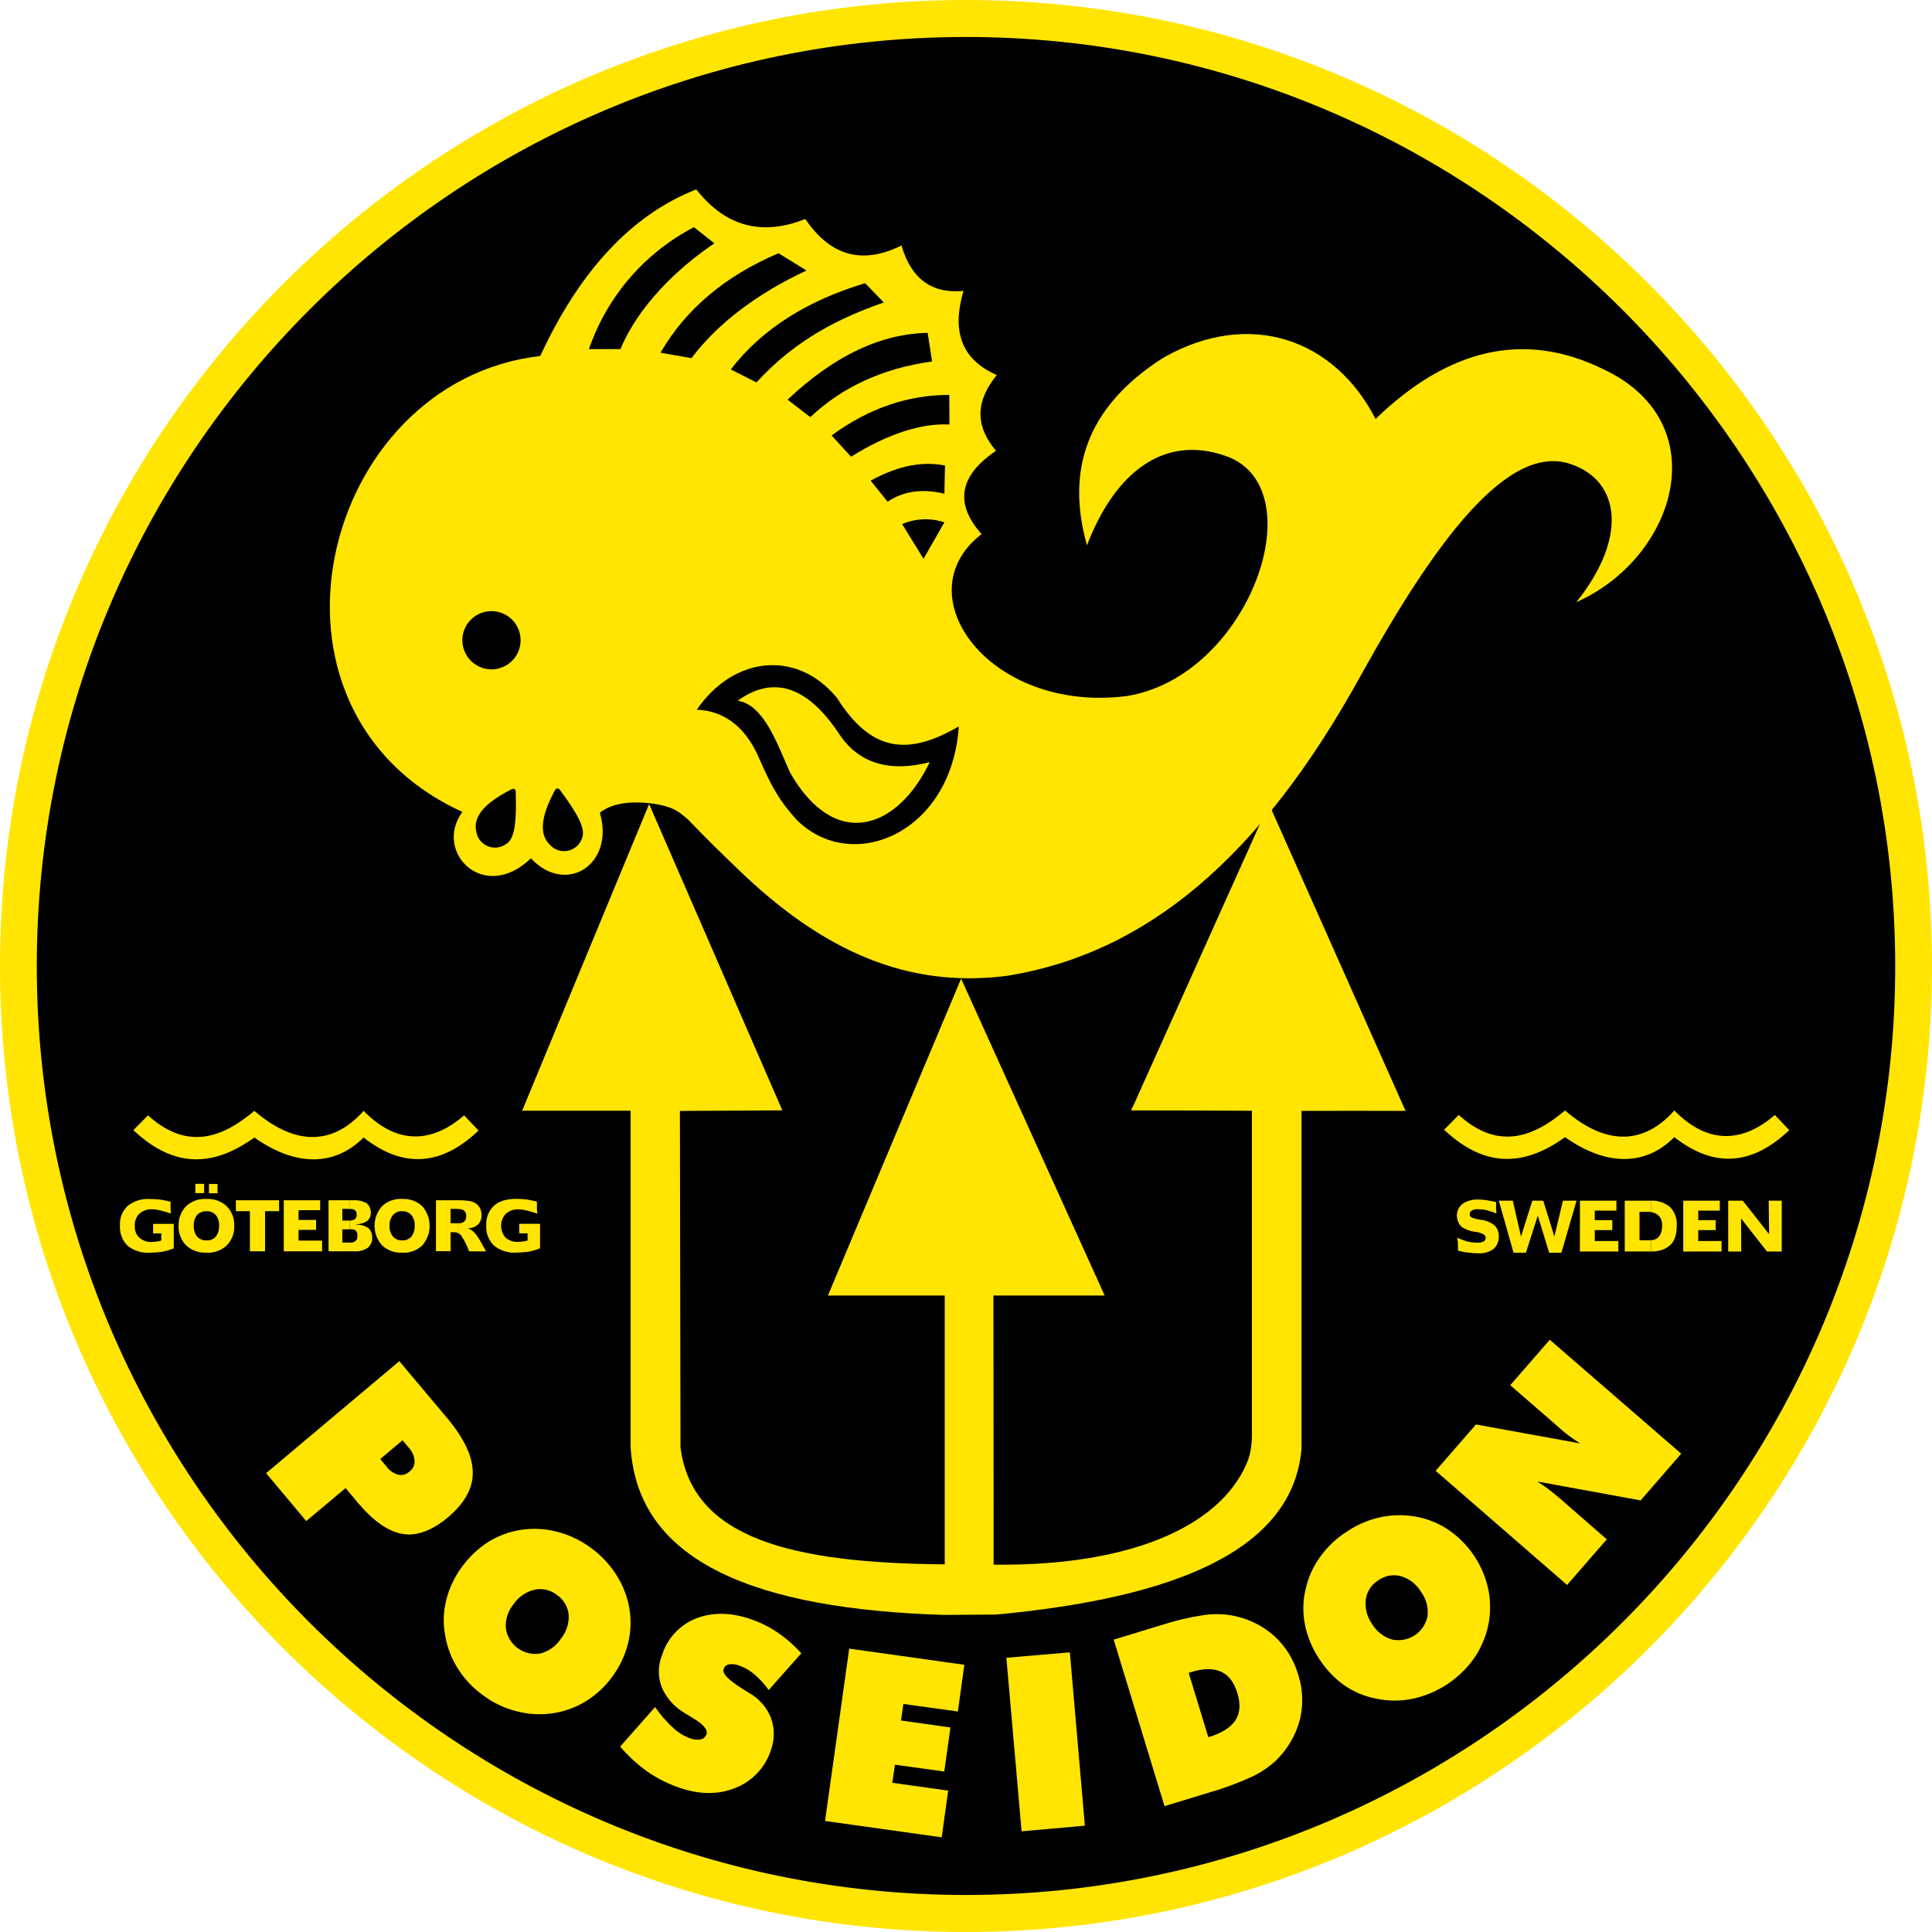 <svg width="49" height="49" viewBox="0 0 49 49" fill="none" xmlns="http://www.w3.org/2000/svg">
<path fill-rule="evenodd" clip-rule="evenodd" d="M24.5 49C37.995 49 49 37.995 49 24.505C49 11.015 37.995 0 24.5 0C11.005 0 0 11.01 0 24.505C0 37.999 11.005 49 24.5 49Z" fill="#FFE501"/>
<path fill-rule="evenodd" clip-rule="evenodd" d="M24.5 48.061C37.476 48.061 48.067 37.476 48.067 24.505C48.067 11.534 37.476 0.938 24.5 0.938C11.524 0.938 0.933 11.524 0.933 24.505C0.933 37.486 11.524 48.061 24.5 48.061Z" fill="black"/>
<path fill-rule="evenodd" clip-rule="evenodd" d="M45.014 28.279L45.38 28.663C44.475 29.523 43.512 29.661 42.465 28.841C41.714 29.592 40.721 29.567 39.693 28.841C38.711 29.547 37.704 29.67 36.626 28.653L36.997 28.278C37.957 29.147 38.835 28.89 39.693 28.164C40.795 29.113 41.739 28.984 42.465 28.164C43.354 29.074 44.242 28.945 45.014 28.279Z" fill="#FFE501"/>
<path fill-rule="evenodd" clip-rule="evenodd" d="M11.771 28.288L12.137 28.673C11.232 29.537 10.264 29.67 9.222 28.85C8.466 29.601 7.478 29.576 6.451 28.85C5.463 29.557 4.461 29.68 3.383 28.663L3.754 28.288C4.714 29.157 5.591 28.9 6.451 28.174C7.553 29.122 8.496 28.993 9.222 28.174C10.111 29.084 11.001 28.956 11.771 28.288Z" fill="#FFE501"/>
<path fill-rule="evenodd" clip-rule="evenodd" d="M32.25 20.539L35.648 28.175C34.769 28.175 33.89 28.17 33.01 28.175V36.745C32.784 39.324 29.8 40.524 25.27 40.949L23.937 40.958C19.239 40.81 16.172 39.655 15.994 36.7V28.17H13.243L16.463 20.392L19.842 28.161L17.244 28.176L17.259 36.712C17.555 39.016 20.069 39.645 23.961 39.675V32.857H20.998L24.376 24.82L28.017 32.857H25.196L25.201 39.683C28.886 39.727 31.079 38.591 31.667 36.994C31.72 36.818 31.749 36.635 31.751 36.45V28.172C30.729 28.166 29.712 28.162 28.694 28.162C28.694 28.118 28.719 28.097 28.733 28.066L31.979 20.845C31.979 20.855 32.26 20.514 32.25 20.539Z" fill="#FFE501"/>
<path fill-rule="evenodd" clip-rule="evenodd" d="M13.465 21.769C12.27 22.921 10.985 21.605 11.727 20.592C6.061 18 8.125 9.671 13.702 9.029C14.71 6.852 16.029 5.444 17.659 4.804C18.4 5.747 19.324 5.993 20.425 5.554C21.057 6.493 21.872 6.719 22.864 6.226C23.107 7.07 23.633 7.456 24.436 7.378C24.148 8.357 24.346 9.102 25.281 9.512C24.668 10.268 24.801 10.885 25.261 11.433C24.268 12.105 24.248 12.82 24.895 13.546C22.905 15.076 25.087 18.09 28.565 17.655C31.711 17.166 33.411 12.277 31.025 11.544C29.514 11.046 28.279 11.97 27.568 13.832C27.04 11.954 27.529 10.329 29.509 9.07C31.712 7.822 33.861 8.615 34.887 10.626C36.758 8.818 38.679 8.395 40.649 9.357C43.548 10.701 42.536 14.133 39.977 15.274C41.281 13.654 41.102 12.212 39.858 11.777C38.247 11.2 36.38 13.767 34.518 17.122C31.94 21.809 29.031 24.185 25.549 24.748C23.035 25.074 20.876 24.141 18.692 22.021C18.282 21.626 17.947 21.305 17.452 20.786C17.279 20.643 17.136 20.49 16.726 20.411C16.15 20.298 15.546 20.337 15.214 20.613C15.599 21.931 14.349 22.717 13.465 21.769Z" fill="#FFE501"/>
<path fill-rule="evenodd" clip-rule="evenodd" d="M14.759 21.265C14.863 21.032 14.656 20.647 14.201 20.035C14.156 19.981 14.105 19.981 14.068 20.055C13.707 20.727 13.677 21.171 13.949 21.428C14.005 21.49 14.076 21.536 14.155 21.563C14.234 21.589 14.319 21.594 14.401 21.578C14.482 21.561 14.559 21.523 14.621 21.469C14.684 21.414 14.732 21.343 14.759 21.265Z" fill="black"/>
<path fill-rule="evenodd" clip-rule="evenodd" d="M12.833 21.408C13.055 21.285 13.105 20.845 13.08 20.084C13.08 20.009 13.036 19.988 12.962 20.025C12.28 20.371 12.001 20.712 12.077 21.081C12.088 21.163 12.12 21.241 12.17 21.307C12.22 21.373 12.287 21.425 12.363 21.458C12.439 21.491 12.522 21.504 12.604 21.495C12.687 21.486 12.766 21.456 12.833 21.408Z" fill="black"/>
<path fill-rule="evenodd" clip-rule="evenodd" d="M24.317 18.424C22.993 19.192 22.085 19.052 21.225 17.698C20.207 16.463 18.597 16.646 17.672 18C18.502 18.034 18.976 18.602 19.237 19.195C19.569 19.963 19.771 20.311 20.198 20.785C21.596 22.193 24.139 21.141 24.317 18.424Z" fill="black"/>
<path fill-rule="evenodd" clip-rule="evenodd" d="M23.581 19.329C22.558 19.595 21.793 19.357 21.304 18.647C20.449 17.333 19.56 17.154 18.711 17.772C19.368 17.876 19.698 18.828 20.035 19.59C21.181 21.596 22.76 21.037 23.581 19.329Z" fill="#FFE501"/>
<path fill-rule="evenodd" clip-rule="evenodd" d="M12.462 16.977C12.608 16.977 12.751 16.934 12.873 16.854C12.995 16.773 13.09 16.658 13.146 16.523C13.203 16.389 13.218 16.24 13.19 16.097C13.162 15.953 13.092 15.821 12.989 15.718C12.886 15.614 12.755 15.543 12.611 15.514C12.468 15.485 12.32 15.5 12.184 15.555C12.049 15.611 11.934 15.705 11.852 15.826C11.771 15.947 11.727 16.09 11.727 16.236C11.726 16.432 11.804 16.62 11.941 16.759C12.079 16.897 12.267 16.976 12.462 16.977Z" fill="black"/>
<path fill-rule="evenodd" clip-rule="evenodd" d="M17.6 5.762C16.348 6.413 15.395 7.52 14.937 8.854H15.737C16.186 7.762 17.195 6.79 18.118 6.172L17.6 5.762Z" fill="black"/>
<path fill-rule="evenodd" clip-rule="evenodd" d="M20.455 6.861C19.231 7.429 18.208 8.19 17.537 9.084L16.751 8.945C17.403 7.83 18.384 7.005 19.744 6.422L20.455 6.861Z" fill="black"/>
<path fill-rule="evenodd" clip-rule="evenodd" d="M21.942 7.182L22.415 7.671C21.285 8.067 20.182 8.609 19.185 9.699L18.534 9.37C19.348 8.314 20.514 7.612 21.942 7.182Z" fill="black"/>
<path fill-rule="evenodd" clip-rule="evenodd" d="M19.975 10.136L20.551 10.58C21.346 9.83 22.36 9.346 23.639 9.167L23.528 8.441C22.381 8.466 21.2 8.98 19.975 10.136Z" fill="black"/>
<path fill-rule="evenodd" clip-rule="evenodd" d="M23.952 12.522C23.375 12.383 22.905 12.462 22.511 12.724L22.082 12.19C22.822 11.785 23.426 11.702 23.968 11.806L23.952 12.522Z" fill="black"/>
<path fill-rule="evenodd" clip-rule="evenodd" d="M22.88 13.292C23.22 13.146 23.601 13.13 23.952 13.248L23.423 14.172L22.88 13.292Z" fill="black"/>
<path fill-rule="evenodd" clip-rule="evenodd" d="M24.08 10.768C23.373 10.724 22.49 11.015 21.584 11.584L21.092 11.044C22.035 10.352 23.028 10.016 24.076 10.016L24.08 10.768Z" fill="black"/>
<path fill-rule="evenodd" clip-rule="evenodd" d="M11.628 31.277V31.024C11.678 31.028 11.729 31.014 11.771 30.985C11.79 30.967 11.805 30.944 11.814 30.92C11.823 30.895 11.827 30.868 11.825 30.842C11.827 30.816 11.823 30.791 11.814 30.767C11.804 30.743 11.79 30.721 11.771 30.704C11.729 30.675 11.678 30.661 11.628 30.664V30.442H11.667C11.75 30.442 11.832 30.448 11.914 30.462C11.966 30.47 12.017 30.488 12.062 30.517C12.108 30.55 12.148 30.594 12.176 30.644C12.202 30.7 12.215 30.761 12.215 30.823C12.216 30.867 12.208 30.91 12.192 30.951C12.175 30.992 12.151 31.029 12.119 31.06C12.043 31.124 11.947 31.158 11.848 31.156C11.967 31.167 12.09 31.294 12.218 31.54C12.262 31.625 12.303 31.689 12.327 31.738H11.898C11.846 31.593 11.776 31.455 11.69 31.328C11.672 31.308 11.65 31.291 11.626 31.279L11.628 31.277ZM13.618 30.476V30.684C13.623 30.719 13.623 30.754 13.628 30.781C13.532 30.746 13.441 30.722 13.361 30.702C13.293 30.684 13.224 30.674 13.154 30.672C13.095 30.668 13.035 30.677 12.979 30.696C12.923 30.716 12.872 30.747 12.828 30.786C12.752 30.868 12.71 30.975 12.709 31.087C12.708 31.198 12.749 31.306 12.823 31.389C12.912 31.466 13.027 31.505 13.144 31.497C13.182 31.496 13.22 31.493 13.257 31.487C13.299 31.484 13.341 31.475 13.381 31.462V31.28H13.169V31.038H13.697V31.66C13.604 31.697 13.507 31.725 13.409 31.745C13.304 31.76 13.198 31.768 13.092 31.769C12.889 31.783 12.688 31.72 12.529 31.591C12.461 31.525 12.409 31.445 12.374 31.356C12.34 31.267 12.326 31.172 12.332 31.077C12.327 30.985 12.342 30.892 12.376 30.806C12.41 30.72 12.462 30.643 12.529 30.579C12.663 30.46 12.85 30.406 13.098 30.406C13.184 30.406 13.269 30.411 13.354 30.42C13.435 30.437 13.524 30.452 13.618 30.476ZM11.628 30.442V30.664C11.618 30.664 11.603 30.66 11.593 30.66H11.428V31.024H11.626V31.277C11.592 31.261 11.555 31.252 11.517 31.252H11.428V31.732H11.057V30.442H11.628ZM10.201 31.771V31.459C10.244 31.462 10.287 31.455 10.327 31.438C10.367 31.421 10.403 31.396 10.432 31.363C10.494 31.285 10.524 31.186 10.517 31.087C10.525 30.989 10.494 30.892 10.432 30.816C10.403 30.784 10.367 30.758 10.327 30.742C10.287 30.725 10.244 30.718 10.201 30.72V30.409C10.293 30.404 10.386 30.417 10.473 30.448C10.56 30.48 10.641 30.528 10.709 30.591C10.83 30.729 10.897 30.907 10.897 31.09C10.897 31.274 10.83 31.451 10.709 31.589C10.64 31.652 10.56 31.701 10.473 31.732C10.386 31.763 10.293 31.777 10.201 31.772V31.771ZM10.201 30.408V30.719C10.157 30.716 10.114 30.724 10.073 30.74C10.033 30.757 9.997 30.783 9.968 30.815C9.905 30.891 9.873 30.988 9.879 31.086C9.873 31.186 9.905 31.285 9.968 31.363C9.997 31.395 10.033 31.421 10.073 31.437C10.114 31.454 10.157 31.461 10.201 31.459V31.77C10.108 31.775 10.015 31.762 9.928 31.73C9.84 31.699 9.76 31.65 9.692 31.587C9.567 31.451 9.499 31.273 9.499 31.088C9.499 30.904 9.567 30.726 9.692 30.59C9.76 30.526 9.84 30.477 9.927 30.446C10.015 30.415 10.108 30.401 10.201 30.407V30.408ZM8.876 31.736V31.514C8.927 31.519 8.978 31.505 9.019 31.475C9.036 31.458 9.048 31.438 9.056 31.416C9.064 31.393 9.067 31.37 9.065 31.346C9.07 31.298 9.056 31.25 9.027 31.211C8.983 31.183 8.931 31.171 8.879 31.176V30.954C8.923 30.955 8.966 30.943 9.003 30.919C9.019 30.905 9.032 30.887 9.039 30.868C9.047 30.848 9.05 30.827 9.047 30.805C9.049 30.785 9.046 30.763 9.038 30.744C9.031 30.724 9.019 30.706 9.003 30.692C8.966 30.669 8.923 30.658 8.879 30.663V30.442H8.958C9.076 30.433 9.195 30.458 9.299 30.517C9.334 30.546 9.362 30.583 9.38 30.625C9.398 30.667 9.406 30.713 9.403 30.759C9.406 30.798 9.399 30.837 9.384 30.873C9.368 30.909 9.344 30.941 9.314 30.966C9.232 31.02 9.136 31.049 9.038 31.049V31.06C9.146 31.055 9.254 31.087 9.343 31.148C9.376 31.178 9.401 31.215 9.418 31.256C9.435 31.297 9.442 31.341 9.439 31.386C9.443 31.435 9.434 31.485 9.415 31.531C9.395 31.576 9.364 31.616 9.326 31.648C9.223 31.715 9.102 31.746 8.98 31.736H8.876ZM8.876 30.442V30.664C8.867 30.664 8.856 30.66 8.847 30.66H8.683V30.956H8.875V31.178H8.683V31.514H8.875V31.736H8.333V30.442H8.876ZM5.236 31.771V31.459C5.28 31.463 5.324 31.456 5.366 31.439C5.407 31.423 5.443 31.397 5.473 31.363C5.532 31.284 5.562 31.186 5.556 31.087C5.563 30.989 5.533 30.893 5.473 30.816C5.443 30.783 5.406 30.758 5.365 30.741C5.324 30.724 5.28 30.717 5.236 30.72V30.409C5.329 30.404 5.423 30.417 5.511 30.448C5.599 30.48 5.68 30.528 5.749 30.591C5.814 30.657 5.864 30.735 5.897 30.821C5.93 30.906 5.945 30.998 5.942 31.09C5.945 31.182 5.93 31.273 5.897 31.359C5.864 31.445 5.814 31.523 5.749 31.589C5.68 31.652 5.599 31.701 5.511 31.732C5.423 31.763 5.329 31.777 5.236 31.772V31.771ZM5.3 30.028H5.517V30.264H5.3V30.028ZM5.982 30.442H7.079V30.719H6.722V31.736H6.338V30.719H5.982V30.442ZM7.197 30.442H8.12V30.694H7.572V30.941H8.017V31.193H7.572V31.464H8.17V31.736H7.197V30.442ZM4.327 30.476V30.539C4.325 30.587 4.325 30.635 4.327 30.683C4.328 30.715 4.331 30.747 4.337 30.779C4.241 30.744 4.145 30.72 4.07 30.7C4.001 30.682 3.929 30.672 3.858 30.67C3.738 30.664 3.622 30.705 3.532 30.784C3.493 30.825 3.462 30.873 3.443 30.926C3.423 30.978 3.415 31.035 3.419 31.091C3.414 31.145 3.422 31.2 3.442 31.252C3.461 31.303 3.492 31.349 3.532 31.387C3.576 31.426 3.627 31.457 3.683 31.476C3.739 31.496 3.799 31.503 3.858 31.499C3.894 31.498 3.93 31.495 3.966 31.489C4.008 31.486 4.05 31.478 4.09 31.464V31.282H3.883V31.04H4.406V31.662C4.313 31.699 4.216 31.727 4.118 31.747C4.013 31.762 3.907 31.77 3.801 31.771C3.597 31.785 3.395 31.723 3.235 31.595C3.168 31.528 3.116 31.448 3.083 31.359C3.05 31.27 3.036 31.176 3.043 31.081C3.037 30.989 3.051 30.896 3.085 30.81C3.119 30.724 3.172 30.646 3.24 30.583C3.4 30.457 3.601 30.395 3.804 30.41C3.889 30.41 3.975 30.415 4.06 30.424C4.15 30.438 4.239 30.456 4.327 30.478V30.476ZM5.236 30.408V30.719C5.192 30.717 5.148 30.725 5.107 30.741C5.066 30.758 5.029 30.783 4.998 30.815C4.94 30.893 4.91 30.989 4.915 31.086C4.91 31.185 4.94 31.283 4.998 31.363C5.029 31.395 5.066 31.42 5.107 31.437C5.147 31.453 5.192 31.461 5.236 31.459V31.77C5.142 31.775 5.049 31.761 4.96 31.73C4.872 31.699 4.791 31.65 4.722 31.587C4.657 31.522 4.607 31.443 4.574 31.358C4.541 31.272 4.526 31.18 4.53 31.088C4.527 30.996 4.542 30.905 4.575 30.819C4.608 30.733 4.658 30.655 4.722 30.59C4.791 30.526 4.872 30.478 4.96 30.446C5.049 30.415 5.142 30.402 5.236 30.407V30.408ZM4.954 30.024H5.177V30.26H4.954V30.024Z" fill="#FFE501"/>
<path fill-rule="evenodd" clip-rule="evenodd" d="M41.87 31.741V31.453C41.895 31.453 41.919 31.448 41.934 31.448C41.965 31.44 41.996 31.426 42.023 31.409C42.066 31.379 42.1 31.338 42.119 31.29C42.145 31.225 42.157 31.156 42.154 31.087C42.159 31.038 42.153 30.989 42.136 30.943C42.119 30.897 42.093 30.855 42.058 30.821C42.002 30.777 41.936 30.75 41.866 30.741V30.453C42.045 30.441 42.222 30.5 42.359 30.616C42.418 30.679 42.464 30.752 42.492 30.833C42.521 30.914 42.533 31 42.527 31.085C42.527 31.308 42.473 31.476 42.359 31.58C42.246 31.683 42.087 31.742 41.861 31.742L41.87 31.741ZM42.694 30.452H43.618V30.704H43.071V30.946H43.515V31.198H43.071V31.475H43.663V31.741H42.691V30.452H42.694ZM43.831 30.452H44.201L44.869 31.302L44.858 30.452H45.189V31.741H44.814L44.157 30.902L44.162 31.741H43.831V30.452ZM41.87 30.452V30.74C41.833 30.736 41.794 30.734 41.756 30.735H41.582V31.457H41.79C41.815 31.458 41.84 31.456 41.865 31.452V31.74H41.207V30.452H41.87ZM38.013 30.452L38.387 31.771H38.701L39.002 30.832L39.29 31.771H39.601L39.985 30.452H39.64L39.422 31.361L39.14 30.452H38.864L38.576 31.361L38.368 30.452H38.013ZM40.072 30.452H40.996V30.704H40.447V30.946H40.892V31.198H40.447V31.475H41.045V31.741H40.069L40.072 30.452ZM37.944 30.476V30.668C37.949 30.703 37.949 30.742 37.953 30.777C37.873 30.744 37.79 30.716 37.706 30.693C37.633 30.677 37.559 30.669 37.484 30.668C37.429 30.665 37.374 30.677 37.326 30.703C37.309 30.712 37.295 30.726 37.286 30.743C37.278 30.76 37.274 30.78 37.276 30.799C37.276 30.815 37.28 30.831 37.288 30.845C37.296 30.858 37.307 30.87 37.321 30.878C37.397 30.907 37.477 30.927 37.558 30.937C37.686 30.951 37.807 31 37.908 31.08C37.977 31.154 38.014 31.251 38.013 31.352V31.377C38.013 31.434 38.001 31.49 37.978 31.541C37.955 31.593 37.921 31.64 37.879 31.677C37.77 31.755 37.638 31.794 37.504 31.787C37.413 31.788 37.322 31.781 37.232 31.767C37.146 31.759 37.062 31.742 36.98 31.717C36.98 31.638 36.975 31.574 36.975 31.525C36.975 31.476 36.965 31.429 36.96 31.391C37.042 31.43 37.126 31.462 37.212 31.487C37.291 31.506 37.372 31.516 37.454 31.517C37.513 31.521 37.572 31.511 37.627 31.487C37.644 31.478 37.659 31.465 37.668 31.447C37.678 31.43 37.683 31.411 37.681 31.391C37.681 31.327 37.608 31.278 37.459 31.248C37.459 31.248 37.444 31.243 37.44 31.243C37.43 31.243 37.42 31.243 37.41 31.243C37.298 31.227 37.191 31.19 37.094 31.134C37.049 31.101 37.013 31.057 36.99 31.006C36.965 30.954 36.951 30.896 36.951 30.838C36.948 30.779 36.96 30.721 36.985 30.667C37.01 30.614 37.047 30.568 37.094 30.532C37.212 30.454 37.352 30.416 37.493 30.423C37.566 30.423 37.639 30.429 37.711 30.442C37.785 30.453 37.864 30.468 37.944 30.487V30.476Z" fill="#FFE501"/>
<path fill-rule="evenodd" clip-rule="evenodd" d="M39.745 40.198L36.411 37.303L37.434 36.128L40.076 36.608C39.987 36.553 39.893 36.489 39.794 36.416C39.695 36.343 39.568 36.233 39.419 36.1L38.303 35.132L39.306 33.979L42.639 36.868L41.611 38.054L38.989 37.574C39.078 37.628 39.161 37.687 39.255 37.756C39.35 37.826 39.443 37.904 39.551 37.994L40.752 39.041L39.745 40.198Z" fill="#FFE501"/>
<path fill-rule="evenodd" clip-rule="evenodd" d="M37.755 40.346C37.633 39.731 37.281 39.187 36.771 38.824C36.525 38.652 36.246 38.532 35.951 38.474C35.65 38.414 35.339 38.414 35.038 38.474C34.727 38.538 34.432 38.661 34.169 38.839C33.899 39.007 33.666 39.228 33.482 39.487C33.301 39.734 33.175 40.017 33.111 40.317C33.042 40.608 33.037 40.911 33.097 41.205C33.158 41.512 33.279 41.804 33.452 42.065C33.619 42.326 33.833 42.554 34.084 42.737C34.33 42.908 34.61 43.026 34.904 43.082C35.206 43.145 35.517 43.147 35.819 43.087C36.442 42.955 36.995 42.596 37.37 42.08C37.546 41.83 37.672 41.548 37.74 41.249C37.804 40.952 37.809 40.645 37.755 40.346ZM36.205 40.993C36.185 41.091 36.146 41.185 36.09 41.268C36.033 41.352 35.961 41.423 35.877 41.477C35.793 41.532 35.698 41.57 35.599 41.587C35.5 41.605 35.399 41.603 35.301 41.581C35.089 41.517 34.909 41.376 34.797 41.186C34.67 41.004 34.614 40.783 34.639 40.563C34.654 40.463 34.691 40.367 34.747 40.282C34.803 40.198 34.878 40.127 34.965 40.075C35.048 40.017 35.142 39.978 35.242 39.961C35.342 39.945 35.444 39.951 35.541 39.979C35.753 40.044 35.932 40.187 36.044 40.378C36.174 40.555 36.231 40.775 36.205 40.993Z" fill="#FFE501"/>
<path fill-rule="evenodd" clip-rule="evenodd" d="M32.924 42.47C32.814 42.087 32.598 41.742 32.301 41.477C31.995 41.212 31.623 41.036 31.224 40.968C30.982 40.928 30.735 40.928 30.493 40.968C30.147 41.022 29.805 41.104 29.471 41.211L28.246 41.585L29.535 45.808L30.652 45.467C31.024 45.362 31.387 45.228 31.738 45.068C31.964 44.964 32.172 44.826 32.355 44.657C32.646 44.377 32.856 44.024 32.963 43.635C33.061 43.25 33.047 42.846 32.924 42.47ZM31.333 43.631C31.215 43.813 30.987 43.956 30.646 44.06L30.148 42.428L30.212 42.407C30.523 42.311 30.775 42.311 30.968 42.398C31.161 42.484 31.299 42.669 31.383 42.941C31.466 43.213 31.452 43.453 31.333 43.631Z" fill="#FFE501"/>
<path fill-rule="evenodd" clip-rule="evenodd" d="M25.91 46.447L25.524 42.045L27.134 41.907L27.515 46.303L25.91 46.447Z" fill="#FFE501"/>
<path fill-rule="evenodd" clip-rule="evenodd" d="M20.925 46.184L21.538 41.813L24.458 42.223L24.294 43.408L22.912 43.216L22.852 43.636L24.106 43.813L23.949 44.93L22.699 44.757L22.63 45.216L24.048 45.414L23.884 46.599L20.925 46.184Z" fill="#FFE501"/>
<path fill-rule="evenodd" clip-rule="evenodd" d="M15.729 44.297L16.614 43.295C16.747 43.487 16.901 43.664 17.073 43.823C17.198 43.94 17.346 44.031 17.508 44.09C17.592 44.123 17.685 44.132 17.774 44.115C17.807 44.107 17.837 44.091 17.862 44.069C17.888 44.046 17.907 44.018 17.918 43.986C17.956 43.868 17.838 43.73 17.567 43.571C17.478 43.517 17.409 43.475 17.359 43.443C17.102 43.293 16.9 43.065 16.783 42.791C16.683 42.532 16.685 42.244 16.788 41.986C16.852 41.776 16.962 41.584 17.109 41.423C17.257 41.261 17.439 41.135 17.641 41.052C18.062 40.885 18.531 40.889 19.049 41.067C19.287 41.15 19.512 41.263 19.721 41.403C19.942 41.555 20.144 41.732 20.324 41.931L19.495 42.864C19.395 42.72 19.277 42.589 19.144 42.474C19.028 42.374 18.894 42.295 18.75 42.243C18.666 42.21 18.576 42.2 18.487 42.212C18.456 42.218 18.427 42.231 18.403 42.252C18.38 42.274 18.363 42.301 18.354 42.331C18.31 42.445 18.483 42.62 18.868 42.855C18.932 42.895 18.976 42.924 19.011 42.944C19.258 43.086 19.45 43.307 19.554 43.571C19.648 43.833 19.648 44.12 19.554 44.382C19.485 44.598 19.37 44.796 19.215 44.962C19.06 45.128 18.871 45.258 18.66 45.342C18.225 45.521 17.741 45.521 17.208 45.333C16.932 45.236 16.669 45.103 16.427 44.938C16.169 44.754 15.934 44.539 15.729 44.297Z" fill="#FFE501"/>
<path fill-rule="evenodd" clip-rule="evenodd" d="M15.962 40.79C15.909 40.488 15.796 40.199 15.63 39.941C15.46 39.673 15.241 39.44 14.983 39.255C14.727 39.065 14.438 38.928 14.129 38.849C13.833 38.771 13.523 38.754 13.22 38.799C12.924 38.844 12.64 38.948 12.386 39.106C12.123 39.274 11.895 39.491 11.713 39.743C11.528 39.993 11.394 40.276 11.319 40.578C11.244 40.869 11.234 41.172 11.289 41.467C11.337 41.771 11.448 42.062 11.614 42.322C11.783 42.589 12.003 42.821 12.262 43.004C12.514 43.191 12.801 43.327 13.107 43.403C13.403 43.481 13.712 43.498 14.015 43.453C14.315 43.41 14.602 43.305 14.86 43.147C15.123 42.983 15.351 42.77 15.533 42.52C15.717 42.269 15.851 41.985 15.928 41.684C16.001 41.392 16.012 41.087 15.962 40.79ZM14.223 41.566C14.101 41.751 13.914 41.883 13.699 41.937C13.6 41.953 13.499 41.95 13.402 41.927C13.304 41.904 13.213 41.862 13.132 41.803C13.051 41.744 12.982 41.67 12.93 41.584C12.879 41.498 12.845 41.403 12.83 41.304C12.812 41.082 12.88 40.862 13.022 40.691C13.144 40.507 13.331 40.375 13.546 40.322C13.645 40.297 13.749 40.297 13.848 40.319C13.948 40.341 14.042 40.386 14.122 40.449C14.206 40.506 14.277 40.581 14.329 40.668C14.381 40.755 14.413 40.852 14.423 40.953C14.436 41.176 14.364 41.394 14.223 41.566Z" fill="#FFE501"/>
<path fill-rule="evenodd" clip-rule="evenodd" d="M11.348 35.974L10.128 34.522L6.749 37.363L7.767 38.578L8.765 37.741L9.086 38.125C9.476 38.584 9.854 38.846 10.212 38.905C10.57 38.964 10.953 38.821 11.353 38.49C11.782 38.13 11.994 37.75 11.99 37.349C11.99 36.942 11.778 36.493 11.348 35.974ZM10.388 37.319C10.351 37.355 10.305 37.382 10.255 37.397C10.204 37.412 10.151 37.414 10.1 37.403C9.98 37.369 9.876 37.296 9.803 37.196L9.645 37.004L10.208 36.529L10.371 36.721C10.454 36.81 10.505 36.926 10.515 37.048C10.517 37.099 10.507 37.151 10.486 37.198C10.464 37.245 10.431 37.286 10.39 37.318L10.388 37.319Z" fill="#FFE501"/>
</svg>
